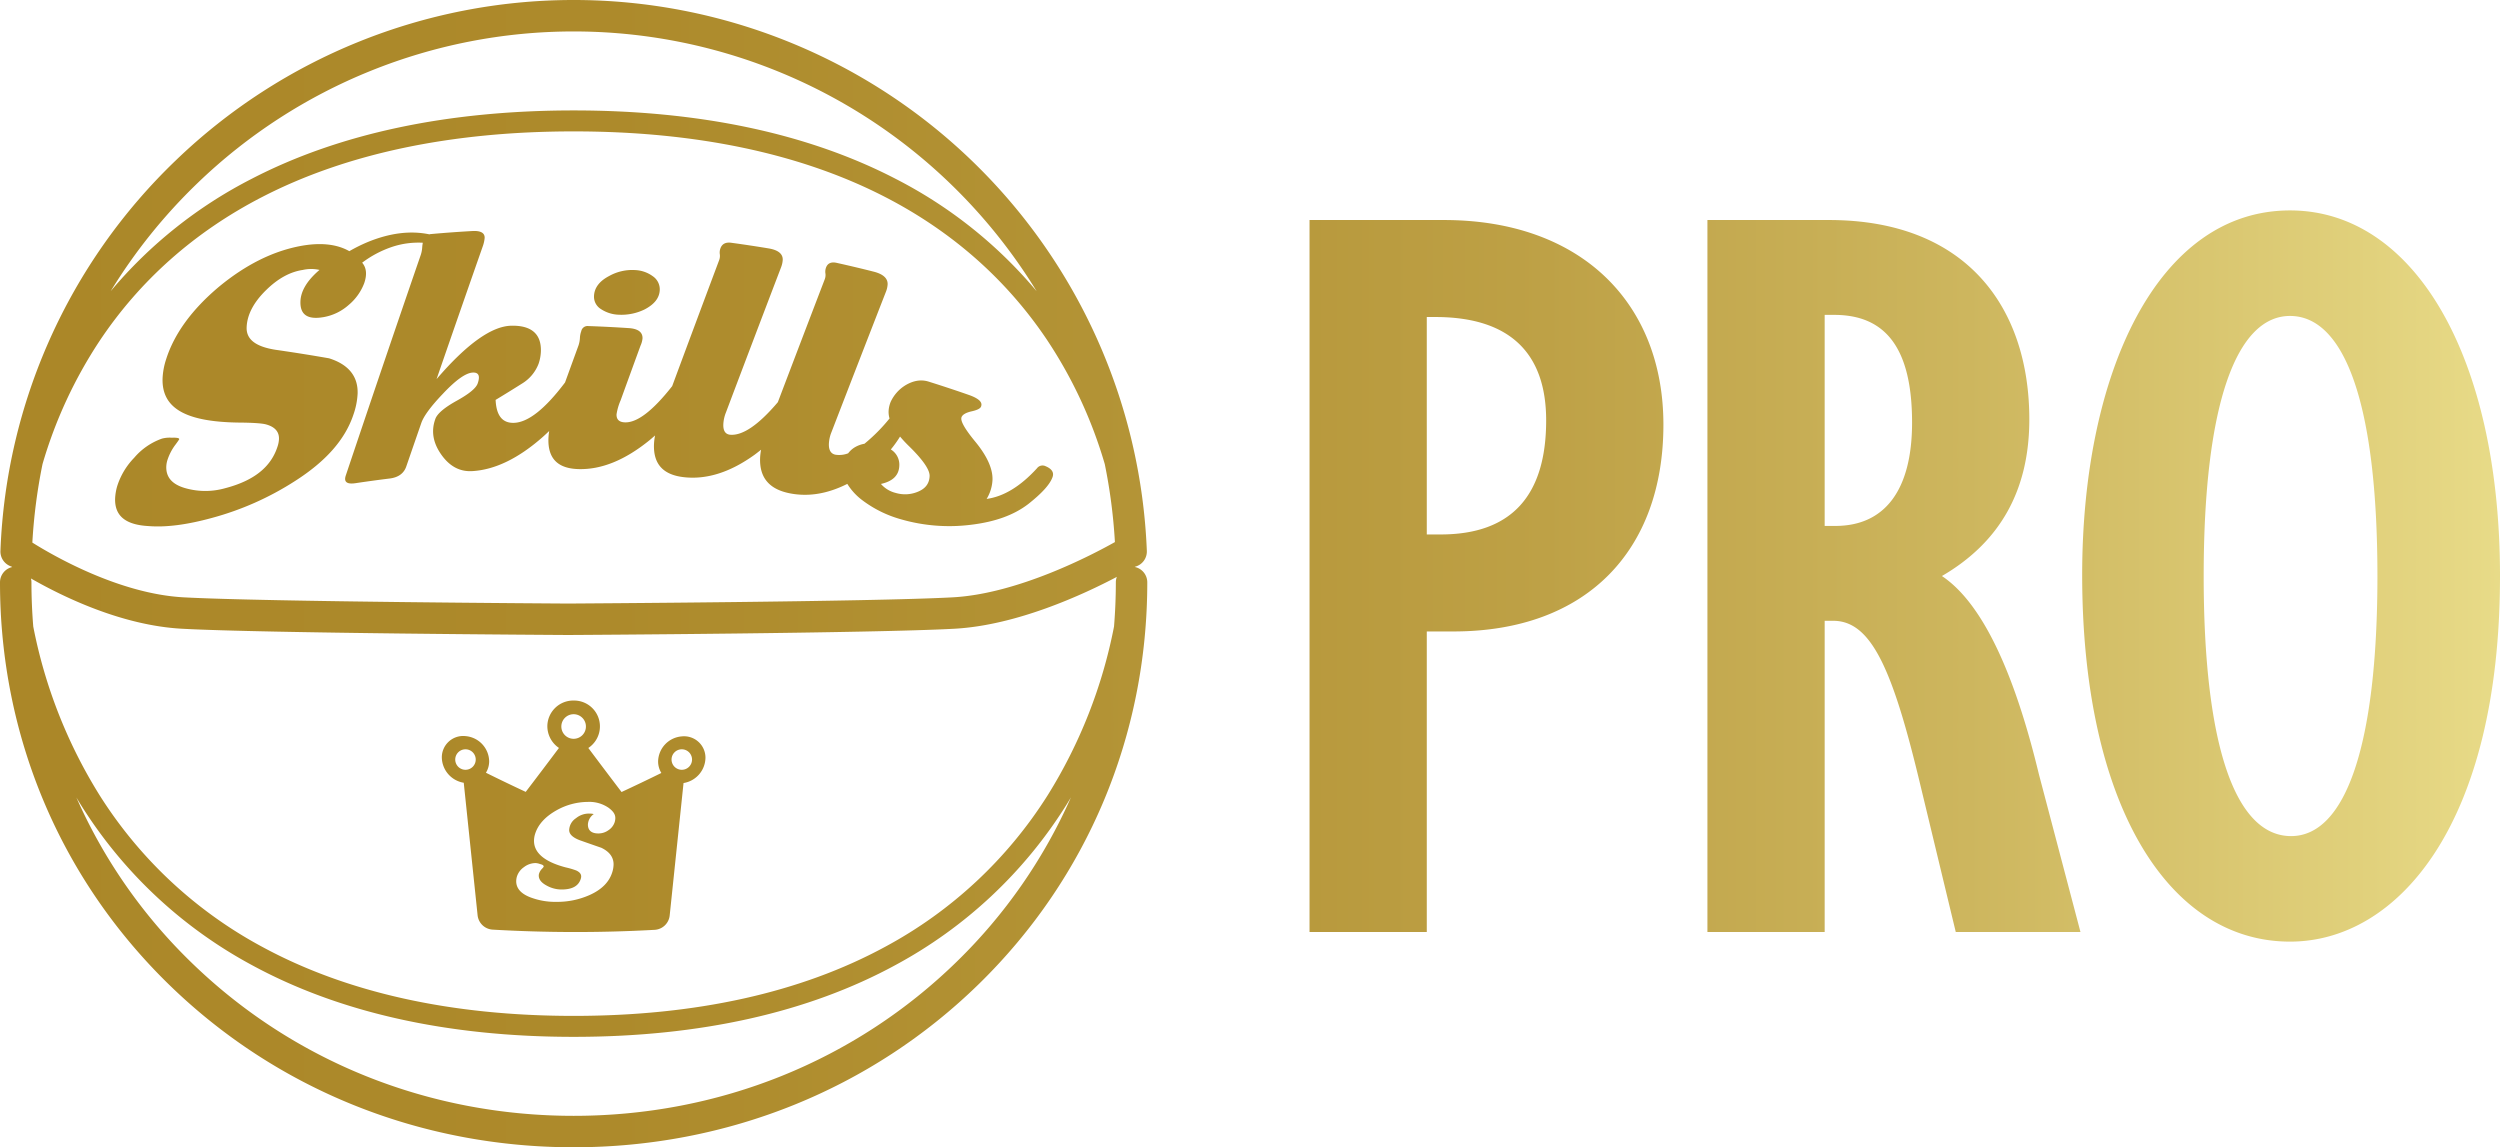 <svg xmlns="http://www.w3.org/2000/svg" width="1000" height="458.913" viewBox="0 0 1000 458.913">
    <defs>
        <style>
            .ed050bec-0a89-409c-af79-d0d3ab9ada0c{fill:url(#bf285318-2edd-4458-9d95-f407298bbbde);}
        </style>
        <linearGradient id="bf285318-2edd-4458-9d95-f407298bbbde" y1="229.456" x2="1000"
                        y2="229.456" gradientUnits="userSpaceOnUse">
            <stop offset="0" stop-color="#ab8728"/>
            <stop offset="0.243" stop-color="#ad8a2b"/>
            <stop offset="0.439" stop-color="#b39335"/>
            <stop offset="0.618" stop-color="#bea146"/>
            <stop offset="0.787" stop-color="#cdb65e"/>
            <stop offset="0.948" stop-color="#e1d17c"/>
            <stop offset="1" stop-color="#e8db88"/>
        </linearGradient>
    </defs>
    <g id="b1a5f362-4c92-4a39-9046-8df48135ee39" data-name="Layer 2">
        <g id="b1741929-20b4-4749-8772-51638bc2f789" data-name="Layer 1">
            <path class="ed050bec-0a89-409c-af79-d0d3ab9ada0c"
                  d="M453.909,226.787c.07-.041.15-.087.215-.126a6.288,6.288,0,0,0,4.612-6.303A229.459,229.459,0,0,0,70.225,64.242,228.255,228.255,0,0,0,.177,220.373a6.287,6.287,0,0,0,4.366,6.229c.105.069.219.143.335.218A6.287,6.287,0,0,0,0,232.944c0,61.101,23.885,118.121,67.255,160.554,43.114,42.183,100.719,65.414,162.202,65.414s119.088-23.231,162.201-65.414c43.37-42.434,67.255-99.453,67.255-160.554A6.29,6.29,0,0,0,453.909,226.787ZM39.798,136.424c16.192-24.303,38.042-43.67,64.944-57.562,33.8-17.454,75.761-26.304,124.715-26.304s90.914,8.85,124.715,26.304c26.902,13.892,48.752,33.259,64.945,57.562a180.993,180.993,0,0,1,22.792,49.22,217.737,217.737,0,0,1,4.055,31.187c-9.253,5.2-38.794,20.682-64.864,22.103-32.5,1.771-151.179,2.471-153.827,2.487-2.648-.016-121.327-.716-153.827-2.487-25.859-1.41-52.258-16.723-60.505-21.902a217.773,217.773,0,0,1,4.065-31.391A180.998,180.998,0,0,1,39.798,136.424Zm-27.219,96.52a6.277,6.277,0,0,0-.204-1.563c12.559,7.206,36.214,18.795,60.386,20.113,33.008,1.799,149.531,2.478,154.476,2.506h.071c4.944-.028,121.469-.707,154.477-2.506,24.934-1.359,51.561-13.683,64.952-20.743a6.262,6.262,0,0,0-.401,2.194c0,5.933-.252,11.823-.724,17.663a199.115,199.115,0,0,1-26.527,67.47,174.554,174.554,0,0,1-64.968,60.61c-33.783,18.359-75.725,27.668-124.659,27.668s-90.876-9.309-124.66-27.668a174.565,174.565,0,0,1-64.968-60.61,199.108,199.108,0,0,1-26.527-67.47C12.83,244.767,12.578,238.877,12.578,232.944ZM78.954,73.298a216.88,216.88,0,0,1,301-.004A218.012,218.012,0,0,1,414.643,116.47,181.292,181.292,0,0,0,358.266,71.539C323.22,53.38,279.882,44.172,229.457,44.172S135.694,53.38,100.648,71.539A181.301,181.301,0,0,0,44.27,116.471,218.012,218.012,0,0,1,78.954,73.298Zm303.907,311.21c-40.749,39.869-95.229,61.827-153.405,61.827S116.801,424.377,76.052,384.508A210.415,210.415,0,0,1,30.54,318.973c.656,1.088,1.312,2.176,1.999,3.265a182.837,182.837,0,0,0,68.031,63.696c35.067,19.114,78.431,28.807,128.887,28.807s93.82-9.692,128.887-28.807a182.835,182.835,0,0,0,68.03-63.696c.686-1.089,1.343-2.177,1.999-3.265A210.418,210.418,0,0,1,382.861,384.508Zm-142.444-260.85a13.688,13.688,0,0,0,7.071,2.228,21.083,21.083,0,0,0,10.378-2.127c3.925-2.053,5.938-4.641,6.042-7.829a6.338,6.338,0,0,0-2.72-5.388,12.876,12.876,0,0,0-7.153-2.513A18.876,18.876,0,0,0,243.65,110.41c-3.926,2.052-5.941,4.766-6.048,8.071A5.782,5.782,0,0,0,240.418,123.658Zm177.853,62.837a2.782,2.782,0,0,0-3.5.846q-9.896,10.822-20.117,12.227a16.04,16.04,0,0,0,2.345-7.656c.135-4.323-2.098-9.373-6.722-15.045-4.293-5.189-6.189-8.482-5.672-9.968.387-1.048,1.761-1.853,4.126-2.383,2.362-.526,3.612-1.225,3.758-2.122.517-1.584-1.129-3.081-4.959-4.423q-8.009-2.797-16.079-5.324-4.564-1.429-9.456,1.574a15.292,15.292,0,0,0-5.724,6.528,11.123,11.123,0,0,0-.835,3.849,9.205,9.205,0,0,0,.384,2.785,69.691,69.691,0,0,1-10.035,10.119,11.398,11.398,0,0,0-4.018,1.51,9.631,9.631,0,0,0-2.503,2.31,9.873,9.873,0,0,1-5.158.548c-1.779-.414-2.627-1.847-2.548-4.314a13.902,13.902,0,0,1,1.046-4.732q10.951-28.37,21.824-56.255a9.32,9.32,0,0,0,.625-2.844c.074-2.342-1.712-4.033-5.367-5.008q-7.434-1.887-14.906-3.548c-2.252-.527-3.706.095-4.359,1.838a4.628,4.628,0,0,0-.255,2.339,4.679,4.679,0,0,1-.255,2.339Q320.548,136.101,311.14,160.87c-7.763,9.139-14.184,13.538-19.237,13.008-1.797-.263-2.654-1.624-2.574-4.098a14.526,14.526,0,0,1,1.057-4.82q11.059-29.299,22.072-58.113a9.706,9.706,0,0,0,.633-2.898c.076-2.349-1.734-3.887-5.434-4.55q-7.525-1.253-15.073-2.28c-2.275-.336-3.743.409-4.403,2.207a4.725,4.725,0,0,0-.258,2.361,4.78,4.78,0,0,1-.258,2.361q-9.383,25.028-18.79,50.404c-7.783,9.907-14.159,14.798-19.107,14.485-2.165-.136-3.216-1.196-3.151-3.206a22.366,22.366,0,0,1,1.627-5.585q3.972-10.945,7.943-21.827a9.222,9.222,0,0,0,.819-2.955c.08-2.477-1.744-3.871-5.47-4.121q-8.121-.54-16.248-.82a2.551,2.551,0,0,0-2.778,2.042,8.944,8.944,0,0,0-.541,2.736,11.145,11.145,0,0,1-.546,2.913q-2.703,7.422-5.407,14.873c-7.982,10.586-14.813,16.016-20.501,16.151-4.573.113-6.992-2.916-7.271-9.182q5.325-3.219,10.386-6.416a15.905,15.905,0,0,0,6.846-8.152,17.403,17.403,0,0,0,.879-4.796c.227-6.969-3.756-10.503-11.927-10.302-7.697.204-17.644,7.19-29.801,21.358q9.185-26.608,18.397-52.883a13.816,13.816,0,0,0,.838-3.59c.065-2.012-1.59-2.949-4.946-2.761q-8.372.474-16.723,1.226a3.465,3.465,0,0,0-.445.101c-7.505-1.567-15.732-.584-24.669,3.082a63.718,63.718,0,0,0-7.343,3.645c-5.051-2.872-11.749-3.607-20.092-1.961q-16.291,3.219-31.948,16.104c-11.031,9.226-18.071,19.09-21.232,29.066a28.351,28.351,0,0,0-1.436,7.731c-.354,12.152,9.665,17.346,30.524,17.623,5.568.034,9.117.302,10.622.67,3.702.939,5.514,2.931,5.419,5.905a11.038,11.038,0,0,1-.626,3.152c-2.712,8.293-9.726,13.616-20.927,16.53a29.076,29.076,0,0,1-15.556.076c-5.46-1.452-8.105-4.322-7.97-8.749a10.075,10.075,0,0,1,.606-3.031,21.162,21.162,0,0,1,2.736-5.286q.891-1.158,1.793-2.499c.246-.544-.722-.789-2.896-.712a12.265,12.265,0,0,0-3.951.354,25.91,25.91,0,0,0-11.146,7.689,28.715,28.715,0,0,0-6.786,11.357,21.185,21.185,0,0,0-.825,4.913c-.206,6.957,4.171,10.498,13.244,11.024,7.143.591,15.58-.548,25.353-3.221a118.139,118.139,0,0,0,33.444-14.844c12.087-7.739,19.878-16.357,23.274-26.474a29.805,29.805,0,0,0,1.687-8.419c.221-6.883-3.6-11.688-11.419-14.14q-10.727-1.878-21.544-3.429c-7.786-1.249-11.577-4.126-11.429-8.908.157-5.003,2.75-10.029,7.803-14.961q7.039-6.914,14.646-8.047a15.162,15.162,0,0,1,6.699-.013c-4.96,4.213-7.493,8.458-7.626,12.621-.168,5.365,2.93,7.385,9.323,6.246a20.373,20.373,0,0,0,9.976-4.857,21.048,21.048,0,0,0,6.224-8.743c1.169-3.446.882-6.163-.837-8.157a42.29,42.29,0,0,1,11.817-6.273,33.237,33.237,0,0,1,12.448-1.706,14.27,14.27,0,0,0-.237,1.748,12.136,12.136,0,0,1-.543,2.99q-15.088,43.787-30.073,88.479c-.789,2.506.535,3.471,3.984,2.948q6.776-1.02,13.577-1.856c3.579-.439,5.834-2.113,6.764-5.083q2.953-8.561,5.909-17.087c.921-2.715,3.79-6.643,8.612-11.692,5.2-5.549,9.177-8.36,11.941-8.517,2.398-.133,3.073,1.317,2.019,4.327-.663,1.933-3.494,4.23-8.489,6.996-4.997,2.775-7.821,5.251-8.484,7.315q-2.559,7.149,2.411,14.176c3.313,4.701,7.427,6.883,12.348,6.603q13.679-.776,28.364-13.774c.845-.751,1.647-1.513,2.447-2.274a25.496,25.496,0,0,0-.304,2.986c-.261,8.06,3.761,12.042,12.064,12.254q13.72.37,28.403-11.577c.755-.618,1.465-1.249,2.182-1.877a23.961,23.961,0,0,0-.432,3.623c-.257,7.919,3.765,12.177,12.051,13.076q13.687,1.507,28.28-9.046c.867-.642,1.691-1.301,2.509-1.959a23.338,23.338,0,0,0-.392,3.381c-.257,7.897,3.745,12.491,11.967,14.085,7.446,1.455,15.092.149,22.918-3.791a23.944,23.944,0,0,0,5.741,6.338,46.372,46.372,0,0,0,15.795,7.847,69.517,69.517,0,0,0,27.888,2.174c9.539-1.144,17.189-3.836,23.017-8.343,5.234-4.147,8.401-7.574,9.527-10.409C421.767,189.171,420.894,187.603,418.271,186.495ZM367.303,196.63a13.215,13.215,0,0,1-8.991.55,11.448,11.448,0,0,1-5.941-3.604c4.785-1.062,7.232-3.478,7.356-7.352a7.127,7.127,0,0,0-3.395-6.441,44.539,44.539,0,0,0,3.687-5.161,50.978,50.978,0,0,0,3.6,3.862c5.57,5.442,8.303,9.461,8.226,11.916C371.751,193.333,370.239,195.395,367.303,196.63Zm-94.584,97.926a10.266,10.266,0,0,0-9.475,10.001,8.819,8.819,0,0,0,1.295,4.63q-7.955,3.92-15.919,7.617-6.645-8.729-13.293-17.612a10.345,10.345,0,0,0-5.872-18.976,10.365,10.365,0,0,0-10.516,10.276,10.525,10.525,0,0,0,4.644,8.685q-6.647,8.866-13.293,17.578-7.963-3.718-15.917-7.658a8.803,8.803,0,0,0,1.294-4.627,10.298,10.298,0,0,0-9.473-10.026,8.544,8.544,0,0,0-9.465,8.563,10.451,10.451,0,0,0,8.771,10.095q2.772,26.537,5.544,53.047a6.439,6.439,0,0,0,5.969,5.699,571.161,571.161,0,0,0,64.886.084,6.418,6.418,0,0,0,5.97-5.684q2.773-26.503,5.545-53.032a10.417,10.417,0,0,0,8.772-10.072A8.569,8.569,0,0,0,272.719,294.556ZM186.193,307.915a4.097,4.097,0,1,1,4.097-4.097A4.097,4.097,0,0,1,186.193,307.915Zm43.261-22.229a4.917,4.917,0,1,1-4.917,4.917A4.917,4.917,0,0,1,229.454,285.686Zm16.448,43.088a6.079,6.079,0,0,1-2.478,3.277,6.771,6.771,0,0,1-4.093,1.329c-3.442,0-4.165-1.927-4.165-3.544a5.398,5.398,0,0,1,2.343-4.21,6.943,6.943,0,0,0-1.702-.194,8.118,8.118,0,0,0-5.404,1.846,5.907,5.907,0,0,0-2.733,4.769c0,1.636,1.462,3.011,4.348,4.086q4.272,1.516,8.491,2.968c3.28,1.566,4.921,3.79,4.921,6.629a10.994,10.994,0,0,1-.573,3.311c-1.233,3.838-4.266,6.857-9.014,8.972a31.832,31.832,0,0,1-13.238,2.733,28.004,28.004,0,0,1-10.319-1.758c-3.847-1.443-5.802-3.626-5.802-6.485a7.004,7.004,0,0,1,.293-1.916,7.202,7.202,0,0,1,2.783-3.718,7.695,7.695,0,0,1,4.684-1.641,5.86,5.86,0,0,1,1.726.367c1.032.272,1.317.49,1.435.752l.085.188-.094.288a9.847,9.847,0,0,1-.771.872,4.904,4.904,0,0,0-.932,1.558,2.755,2.755,0,0,0-.185.968c0,1.548,1.011,2.847,3.09,3.973a12.216,12.216,0,0,0,6.013,1.606c4.252,0,6.763-1.371,7.673-4.191a3.304,3.304,0,0,0,.186-1.041c0-.977-.641-1.753-1.962-2.372a31.018,31.018,0,0,0-4.136-1.216c-8.474-2.212-12.769-5.795-12.769-10.649a9.42,9.42,0,0,1,.506-2.97c1.18-3.588,3.99-6.669,8.352-9.154a25.84,25.84,0,0,1,12.653-3.444,13.629,13.629,0,0,1,8.345,2.368l.001.001C245.893,324.964,246.531,326.441,245.902,328.774Zm26.816-20.859a4.097,4.097,0,1,1,4.097-4.097A4.097,4.097,0,0,1,272.718,307.915Zm181.191-81.127c.07-.041.15-.087.215-.126a6.288,6.288,0,0,0,4.612-6.303A229.459,229.459,0,0,0,70.225,64.242,228.255,228.255,0,0,0,.177,220.373a6.287,6.287,0,0,0,4.366,6.229c.105.069.219.143.335.218A6.287,6.287,0,0,0,0,232.944c0,61.101,23.885,118.121,67.255,160.554,43.114,42.183,100.719,65.414,162.202,65.414s119.088-23.231,162.201-65.414c43.37-42.434,67.255-99.453,67.255-160.554A6.29,6.29,0,0,0,453.909,226.787ZM39.798,136.424c16.192-24.303,38.042-43.67,64.944-57.562,33.8-17.454,75.761-26.304,124.715-26.304s90.914,8.85,124.715,26.304c26.902,13.892,48.752,33.259,64.945,57.562a180.993,180.993,0,0,1,22.792,49.22,217.737,217.737,0,0,1,4.055,31.187c-9.253,5.2-38.794,20.682-64.864,22.103-32.5,1.771-151.179,2.471-153.827,2.487-2.648-.016-121.327-.716-153.827-2.487-25.859-1.41-52.258-16.723-60.505-21.902a217.773,217.773,0,0,1,4.065-31.391A180.998,180.998,0,0,1,39.798,136.424Zm-27.219,96.52a6.277,6.277,0,0,0-.204-1.563c12.559,7.206,36.214,18.795,60.386,20.113,33.008,1.799,149.531,2.478,154.476,2.506h.071c4.944-.028,121.469-.707,154.477-2.506,24.934-1.359,51.561-13.683,64.952-20.743a6.262,6.262,0,0,0-.401,2.194c0,5.933-.252,11.823-.724,17.663a199.115,199.115,0,0,1-26.527,67.47,174.554,174.554,0,0,1-64.968,60.61c-33.783,18.359-75.725,27.668-124.659,27.668s-90.876-9.309-124.66-27.668a174.565,174.565,0,0,1-64.968-60.61,199.108,199.108,0,0,1-26.527-67.47C12.83,244.767,12.578,238.877,12.578,232.944ZM78.954,73.298a216.88,216.88,0,0,1,301-.004A218.012,218.012,0,0,1,414.643,116.47,181.292,181.292,0,0,0,358.266,71.539C323.22,53.38,279.882,44.172,229.457,44.172S135.694,53.38,100.648,71.539A181.301,181.301,0,0,0,44.27,116.471,218.012,218.012,0,0,1,78.954,73.298Zm303.907,311.21c-40.749,39.869-95.229,61.827-153.405,61.827S116.801,424.377,76.052,384.508A210.415,210.415,0,0,1,30.54,318.973c.656,1.088,1.312,2.176,1.999,3.265a182.837,182.837,0,0,0,68.031,63.696c35.067,19.114,78.431,28.807,128.887,28.807s93.82-9.692,128.887-28.807a182.835,182.835,0,0,0,68.03-63.696c.686-1.089,1.343-2.177,1.999-3.265A210.418,210.418,0,0,1,382.861,384.508Zm-142.444-260.85a13.688,13.688,0,0,0,7.071,2.228,21.083,21.083,0,0,0,10.378-2.127c3.925-2.053,5.938-4.641,6.042-7.829a6.338,6.338,0,0,0-2.72-5.388,12.876,12.876,0,0,0-7.153-2.513A18.876,18.876,0,0,0,243.65,110.41c-3.926,2.052-5.941,4.766-6.048,8.071A5.782,5.782,0,0,0,240.418,123.658Zm177.853,62.837a2.782,2.782,0,0,0-3.5.846q-9.896,10.822-20.117,12.227a16.04,16.04,0,0,0,2.345-7.656c.135-4.323-2.098-9.373-6.722-15.045-4.293-5.189-6.189-8.482-5.672-9.968.387-1.048,1.761-1.853,4.126-2.383,2.362-.526,3.612-1.225,3.758-2.122.517-1.584-1.129-3.081-4.959-4.423q-8.009-2.797-16.079-5.324-4.564-1.429-9.456,1.574a15.292,15.292,0,0,0-5.724,6.528,11.123,11.123,0,0,0-.835,3.849,9.205,9.205,0,0,0,.384,2.785,69.691,69.691,0,0,1-10.035,10.119,11.398,11.398,0,0,0-4.018,1.51,9.631,9.631,0,0,0-2.503,2.31,9.873,9.873,0,0,1-5.158.548c-1.779-.414-2.627-1.847-2.548-4.314a13.902,13.902,0,0,1,1.046-4.732q10.951-28.37,21.824-56.255a9.32,9.32,0,0,0,.625-2.844c.074-2.342-1.712-4.033-5.367-5.008q-7.434-1.887-14.906-3.548c-2.252-.527-3.706.095-4.359,1.838a4.628,4.628,0,0,0-.255,2.339,4.679,4.679,0,0,1-.255,2.339Q320.548,136.101,311.14,160.87c-7.763,9.139-14.184,13.538-19.237,13.008-1.797-.263-2.654-1.624-2.574-4.098a14.526,14.526,0,0,1,1.057-4.82q11.059-29.299,22.072-58.113a9.706,9.706,0,0,0,.633-2.898c.076-2.349-1.734-3.887-5.434-4.55q-7.525-1.253-15.073-2.28c-2.275-.336-3.743.409-4.403,2.207a4.725,4.725,0,0,0-.258,2.361,4.78,4.78,0,0,1-.258,2.361q-9.383,25.028-18.79,50.404c-7.783,9.907-14.159,14.798-19.107,14.485-2.165-.136-3.216-1.196-3.151-3.206a22.366,22.366,0,0,1,1.627-5.585q3.972-10.945,7.943-21.827a9.222,9.222,0,0,0,.819-2.955c.08-2.477-1.744-3.871-5.47-4.121q-8.121-.54-16.248-.82a2.551,2.551,0,0,0-2.778,2.042,8.944,8.944,0,0,0-.541,2.736,11.145,11.145,0,0,1-.546,2.913q-2.703,7.422-5.407,14.873c-7.982,10.586-14.813,16.016-20.501,16.151-4.573.113-6.992-2.916-7.271-9.182q5.325-3.219,10.386-6.416a15.905,15.905,0,0,0,6.846-8.152,17.403,17.403,0,0,0,.879-4.796c.227-6.969-3.756-10.503-11.927-10.302-7.697.204-17.644,7.19-29.801,21.358q9.185-26.608,18.397-52.883a13.816,13.816,0,0,0,.838-3.59c.065-2.012-1.59-2.949-4.946-2.761q-8.372.474-16.723,1.226a3.465,3.465,0,0,0-.445.101c-7.505-1.567-15.732-.584-24.669,3.082a63.718,63.718,0,0,0-7.343,3.645c-5.051-2.872-11.749-3.607-20.092-1.961q-16.291,3.219-31.948,16.104c-11.031,9.226-18.071,19.09-21.232,29.066a28.351,28.351,0,0,0-1.436,7.731c-.354,12.152,9.665,17.346,30.524,17.623,5.568.034,9.117.302,10.622.67,3.702.939,5.514,2.931,5.419,5.905a11.038,11.038,0,0,1-.626,3.152c-2.712,8.293-9.726,13.616-20.927,16.53a29.076,29.076,0,0,1-15.556.076c-5.46-1.452-8.105-4.322-7.97-8.749a10.075,10.075,0,0,1,.606-3.031,21.162,21.162,0,0,1,2.736-5.286q.891-1.158,1.793-2.499c.246-.544-.722-.789-2.896-.712a12.265,12.265,0,0,0-3.951.354,25.91,25.91,0,0,0-11.146,7.689,28.715,28.715,0,0,0-6.786,11.357,21.185,21.185,0,0,0-.825,4.913c-.206,6.957,4.171,10.498,13.244,11.024,7.143.591,15.58-.548,25.353-3.221a118.139,118.139,0,0,0,33.444-14.844c12.087-7.739,19.878-16.357,23.274-26.474a29.805,29.805,0,0,0,1.687-8.419c.221-6.883-3.6-11.688-11.419-14.14q-10.727-1.878-21.544-3.429c-7.786-1.249-11.577-4.126-11.429-8.908.157-5.003,2.75-10.029,7.803-14.961q7.039-6.914,14.646-8.047a15.162,15.162,0,0,1,6.699-.013c-4.96,4.213-7.493,8.458-7.626,12.621-.168,5.365,2.93,7.385,9.323,6.246a20.373,20.373,0,0,0,9.976-4.857,21.048,21.048,0,0,0,6.224-8.743c1.169-3.446.882-6.163-.837-8.157a42.29,42.29,0,0,1,11.817-6.273,33.237,33.237,0,0,1,12.448-1.706,14.27,14.27,0,0,0-.237,1.748,12.136,12.136,0,0,1-.543,2.99q-15.088,43.787-30.073,88.479c-.789,2.506.535,3.471,3.984,2.948q6.776-1.02,13.577-1.856c3.579-.439,5.834-2.113,6.764-5.083q2.953-8.561,5.909-17.087c.921-2.715,3.79-6.643,8.612-11.692,5.2-5.549,9.177-8.36,11.941-8.517,2.398-.133,3.073,1.317,2.019,4.327-.663,1.933-3.494,4.23-8.489,6.996-4.997,2.775-7.821,5.251-8.484,7.315q-2.559,7.149,2.411,14.176c3.313,4.701,7.427,6.883,12.348,6.603q13.679-.776,28.364-13.774c.845-.751,1.647-1.513,2.447-2.274a25.496,25.496,0,0,0-.304,2.986c-.261,8.06,3.761,12.042,12.064,12.254q13.72.37,28.403-11.577c.755-.618,1.465-1.249,2.182-1.877a23.961,23.961,0,0,0-.432,3.623c-.257,7.919,3.765,12.177,12.051,13.076q13.687,1.507,28.28-9.046c.867-.642,1.691-1.301,2.509-1.959a23.338,23.338,0,0,0-.392,3.381c-.257,7.897,3.745,12.491,11.967,14.085,7.446,1.455,15.092.149,22.918-3.791a23.944,23.944,0,0,0,5.741,6.338,46.372,46.372,0,0,0,15.795,7.847,69.517,69.517,0,0,0,27.888,2.174c9.539-1.144,17.189-3.836,23.017-8.343,5.234-4.147,8.401-7.574,9.527-10.409C421.767,189.171,420.894,187.603,418.271,186.495ZM367.303,196.63a13.215,13.215,0,0,1-8.991.55,11.448,11.448,0,0,1-5.941-3.604c4.785-1.062,7.232-3.478,7.356-7.352a7.127,7.127,0,0,0-3.395-6.441,44.539,44.539,0,0,0,3.687-5.161,50.978,50.978,0,0,0,3.6,3.862c5.57,5.442,8.303,9.461,8.226,11.916C371.751,193.333,370.239,195.395,367.303,196.63Zm-94.584,97.926a10.266,10.266,0,0,0-9.475,10.001,8.819,8.819,0,0,0,1.295,4.63q-7.955,3.92-15.919,7.617-6.645-8.729-13.293-17.612a10.345,10.345,0,0,0-5.872-18.976,10.365,10.365,0,0,0-10.516,10.276,10.525,10.525,0,0,0,4.644,8.685q-6.647,8.866-13.293,17.578-7.963-3.718-15.917-7.658a8.803,8.803,0,0,0,1.294-4.627,10.298,10.298,0,0,0-9.473-10.026,8.544,8.544,0,0,0-9.465,8.563,10.451,10.451,0,0,0,8.771,10.095q2.772,26.537,5.544,53.047a6.439,6.439,0,0,0,5.969,5.699,571.161,571.161,0,0,0,64.886.084,6.418,6.418,0,0,0,5.97-5.684q2.773-26.503,5.545-53.032a10.417,10.417,0,0,0,8.772-10.072A8.569,8.569,0,0,0,272.719,294.556ZM186.193,307.915a4.097,4.097,0,1,1,4.097-4.097A4.097,4.097,0,0,1,186.193,307.915Zm43.261-22.229a4.917,4.917,0,1,1-4.917,4.917A4.917,4.917,0,0,1,229.454,285.686Zm16.448,43.088a6.079,6.079,0,0,1-2.478,3.277,6.771,6.771,0,0,1-4.093,1.329c-3.442,0-4.165-1.927-4.165-3.544a5.398,5.398,0,0,1,2.343-4.21,6.943,6.943,0,0,0-1.702-.194,8.118,8.118,0,0,0-5.404,1.846,5.907,5.907,0,0,0-2.733,4.769c0,1.636,1.462,3.011,4.348,4.086q4.272,1.516,8.491,2.968c3.28,1.566,4.921,3.79,4.921,6.629a10.994,10.994,0,0,1-.573,3.311c-1.233,3.838-4.266,6.857-9.014,8.972a31.832,31.832,0,0,1-13.238,2.733,28.004,28.004,0,0,1-10.319-1.758c-3.847-1.443-5.802-3.626-5.802-6.485a7.004,7.004,0,0,1,.293-1.916,7.202,7.202,0,0,1,2.783-3.718,7.695,7.695,0,0,1,4.684-1.641,5.86,5.86,0,0,1,1.726.367c1.032.272,1.317.49,1.435.752l.085.188-.094.288a9.847,9.847,0,0,1-.771.872,4.904,4.904,0,0,0-.932,1.558,2.755,2.755,0,0,0-.185.968c0,1.548,1.011,2.847,3.09,3.973a12.216,12.216,0,0,0,6.013,1.606c4.252,0,6.763-1.371,7.673-4.191a3.304,3.304,0,0,0,.186-1.041c0-.977-.641-1.753-1.962-2.372a31.018,31.018,0,0,0-4.136-1.216c-8.474-2.212-12.769-5.795-12.769-10.649a9.42,9.42,0,0,1,.506-2.97c1.18-3.588,3.99-6.669,8.352-9.154a25.84,25.84,0,0,1,12.653-3.444,13.629,13.629,0,0,1,8.345,2.368l.001.001C245.893,324.964,246.531,326.441,245.902,328.774Zm26.816-20.859a4.097,4.097,0,1,1,4.097-4.097A4.097,4.097,0,0,1,272.718,307.915ZM577.534,88.009c55.001,0,87.83,33.255,87.83,81.859,0,50.31-30.698,82.712-83.993,82.712H570.714V372.812H523.815V88.009Zm-6.82,125.774h5.541c28.566,0,42.21-15.775,42.21-45.62,0-27.286-14.924-41.356-44.342-41.356h-3.41ZM731.572,88.009c55,0,80.155,34.961,80.155,79.728,0,28.139-11.513,49.03-34.962,62.673,17.908,11.938,30.271,43.915,38.799,79.301l16.627,63.1H782.308l-14.069-58.41c-11.084-46.473-19.612-66.084-34.961-66.084h-3.41V372.812H682.969V88.009Zm-1.704,122.363H734.13c19.612,0,30.698-14.069,30.698-41.356,0-29.845-10.659-43.062-31.123-43.062h-3.837ZM1000,230.411c0,99.34-40.931,146.238-83.992,146.238-49.03,0-83.138-55.426-83.138-146.665,0-81.006,30.271-145.812,83.138-145.812C965.891,84.172,1000,143.009,1000,230.411ZM916.435,334.44c21.744,0,34.534-36.24,34.534-104.03,0-69.068-13.217-104.03-34.961-104.03-21.317,0-34.534,34.961-34.534,104.03C881.474,298.627,894.264,334.44,916.435,334.44Z"/>
        </g>
    </g>
</svg>
